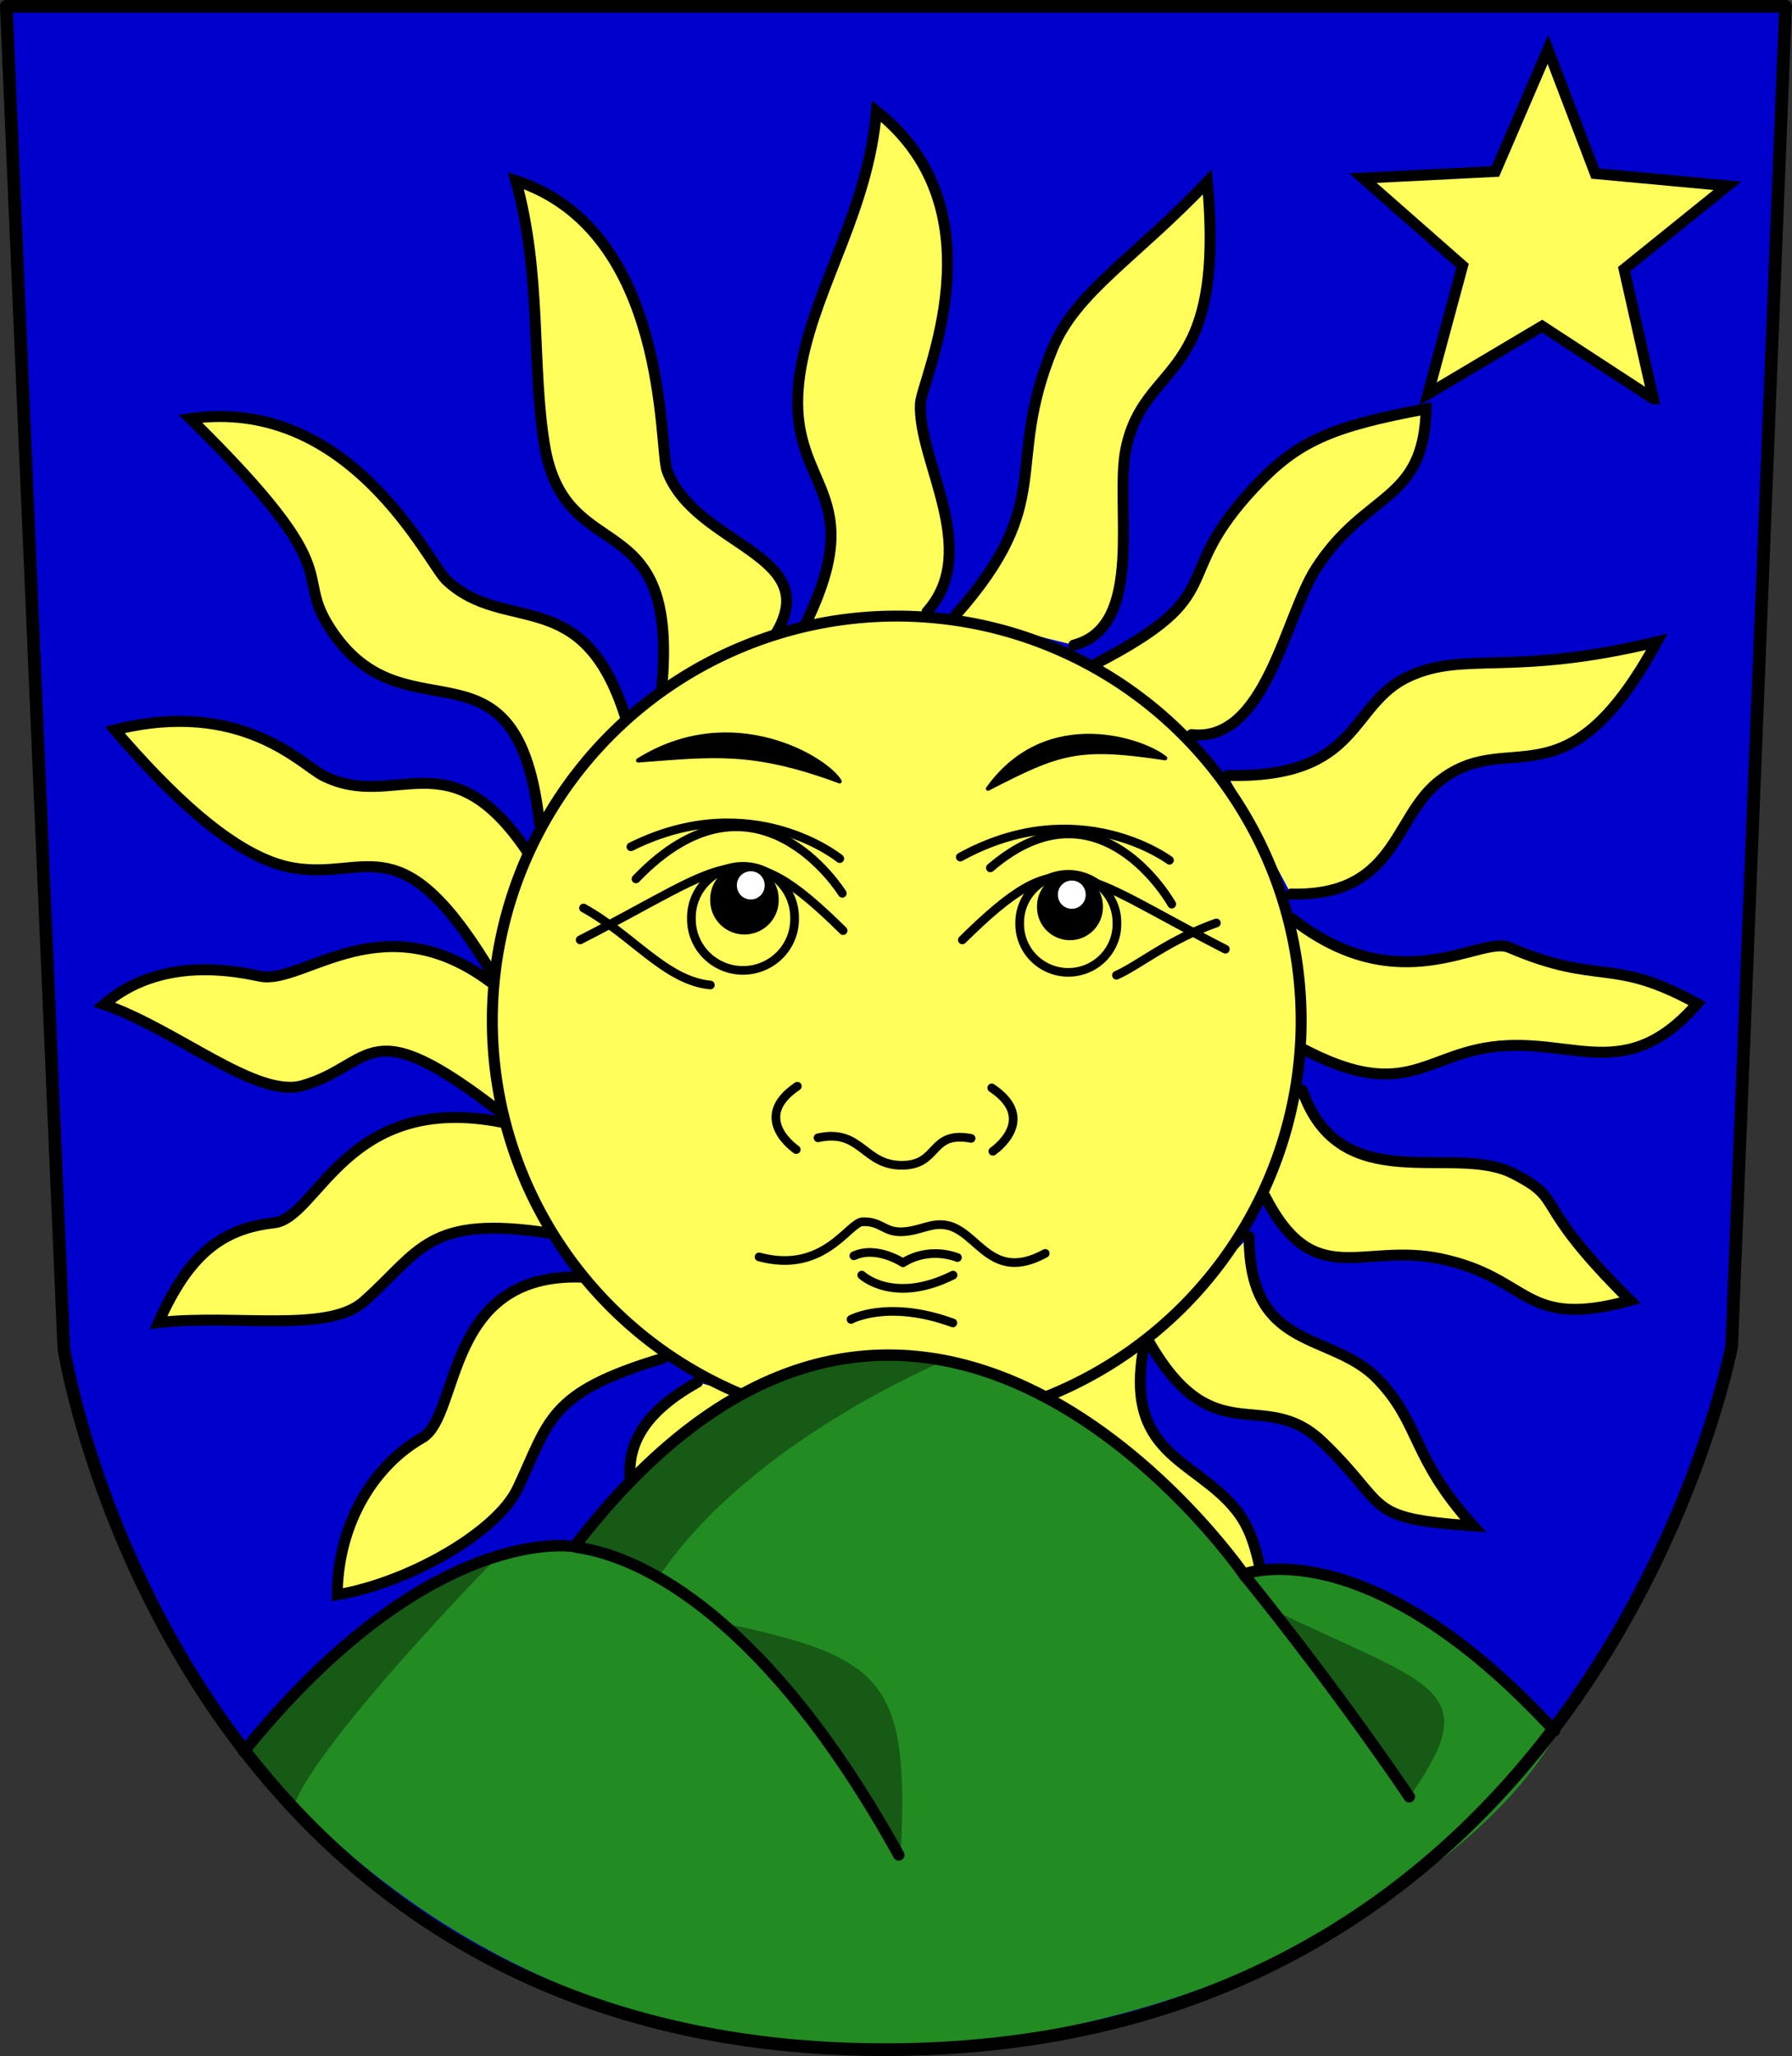 <svg xmlns="http://www.w3.org/2000/svg" version="1.0" width="674.14" height="773.172"><rect width="100%" height="100%" fill="#333333" stroke="none"/><path d="M225.454 509.942h278.893l-8.443 210.964c-.013.314-20.864 109.19-132.743 109.19-111.382 0-128.68-109.612-128.692-109.889l-9.015-210.265z" style="color:#000;fill:#0000cd;fill-opacity:1;fill-rule:evenodd;stroke:none;stroke-width:1.99;stroke-linecap:round;stroke-linejoin:round;marker:none;marker-start:none;marker-mid:none;marker-end:none;stroke-miterlimit:4;stroke-dasharray:none;stroke-dashoffset:0;stroke-opacity:1;visibility:visible;display:inline;overflow:visible" transform="matrix(2.4 0 0 2.4 -538.718 -1221.51)"/><path d="M333.775 725.537c-18.906 10.555-5.933 21.62-9.574 27.553-2.904 4.733-.654 6.788 5.486 19.199 8.867-5.082 10.526-14.208 9.75-19.587-1.685-11.697-2.004-8.904 10.704-22.857" style="opacity:1;color:#000;fill:#fffe5b;fill-opacity:1;fill-rule:evenodd;stroke:#000;stroke-width:1.719;stroke-linecap:round;stroke-linejoin:miter;marker:none;marker-start:none;marker-mid:none;marker-end:none;stroke-miterlimit:4;stroke-dasharray:none;stroke-dashoffset:0;stroke-opacity:1;visibility:visible;display:inline;overflow:visible" transform="matrix(2.4 0 0 2.4 -538.718 -1221.51)"/><path d="M369.79 604.797c8.575-9.62-1.538-23.732-1.046-32.627.208-3.762 12.988-30.093-6.902-45.803-1.255 15.268-9.307 27.032-11.712 39.529-3.822 19.86 11.503 18.405.627 40.784" style="color:#000;fill:#fffe5b;fill-opacity:1;fill-rule:evenodd;stroke:#000;stroke-width:1.719;stroke-linecap:round;stroke-linejoin:miter;marker:none;marker-start:none;marker-mid:none;marker-end:none;stroke-miterlimit:4;stroke-dasharray:none;stroke-dashoffset:0;stroke-opacity:1;visibility:visible;display:inline;overflow:visible" transform="matrix(2.4 0 0 2.4 -538.718 -1221.51)"/><path d="M392.796 610.026c11.294-2.928 6.36-22.02 8.157-30.745 2.927-14.22 15.706-9.805 12.758-41.83-11.085 11.713-20.601 17.203-24.261 26.144-7.662 18.717.836 23.634-15.268 41.83" style="color:#000;fill:#fffe5b;fill-opacity:1;fill-rule:evenodd;stroke:#000;stroke-width:1.719;stroke-linecap:round;stroke-linejoin:miter;marker:none;marker-start:none;marker-mid:none;marker-end:none;stroke-miterlimit:4;stroke-dasharray:none;stroke-dashoffset:0;stroke-opacity:1;visibility:visible;display:inline;overflow:visible" transform="matrix(2.4 0 0 2.4 -538.718 -1221.51)"/><path d="M411.242 624.06c11.593 1.319 14.673-18.48 19.48-25.981 7.833-12.224 16.924-10.212 17.293-25.058-14.967 2.774-20.173 5.113-26.796 12.146-13.866 14.722-3.305 16.504-24.865 27.712" style="color:#000;fill:#fffe5b;fill-opacity:1;fill-rule:evenodd;stroke:#000;stroke-width:1.719;stroke-linecap:round;stroke-linejoin:miter;marker:none;marker-start:none;marker-mid:none;marker-end:none;stroke-miterlimit:4;stroke-dasharray:none;stroke-dashoffset:0;stroke-opacity:1;visibility:visible;display:inline;overflow:visible" transform="matrix(2.4 0 0 2.4 -538.718 -1221.51)"/><path d="M426.838 649.042c16.288.394 16.026-11.726 22.888-17.406 11.184-9.257 19.851 4.695 34.46-22.124-22.877 5.541-30.054 1.39-38.84 5.41-9.534 4.361-7.449 16.026-28.47 15.533" style="color:#000;fill:#fffe5b;fill-opacity:1;fill-rule:evenodd;stroke:#000;stroke-width:1.719;stroke-linecap:round;stroke-linejoin:miter;marker:none;marker-start:none;marker-mid:none;marker-end:none;stroke-miterlimit:4;stroke-dasharray:none;stroke-dashoffset:0;stroke-opacity:1;visibility:visible;display:inline;overflow:visible" transform="matrix(2.4 0 0 2.4 -538.718 -1221.51)"/><path d="M428.692 673.308c14.427 7.57 18.307 2.236 26.976.184 14.128-3.343 22.827 6.522 34.84-7.283-13.553-7.47-15.236-2.694-29.478-8.805-4.545-1.95-17.125 8.766-34.079-4.546" style="color:#000;fill:#fffe5b;fill-opacity:1;fill-rule:evenodd;stroke:#000;stroke-width:1.719;stroke-linecap:round;stroke-linejoin:miter;marker:none;marker-start:none;marker-mid:none;marker-end:none;stroke-miterlimit:4;stroke-dasharray:none;stroke-dashoffset:0;stroke-opacity:1;visibility:visible;display:inline;overflow:visible" transform="matrix(2.4 0 0 2.4 -538.718 -1221.51)"/><path d="M422.756 696.414c7.738 15.084 15.178 7.125 27.66 9.797 14.197 3.038 12.656 11.138 29.564 6.505-16.068-15.92-9.758-15.546-18.373-19.92-9.348-4.746-27.01 4.146-33.016-13.03" style="color:#000;fill:#fffe5b;fill-opacity:1;fill-rule:evenodd;stroke:#000;stroke-width:1.719;stroke-linecap:round;stroke-linejoin:miter;marker:none;marker-start:none;marker-mid:none;marker-end:none;stroke-miterlimit:4;stroke-dasharray:none;stroke-dashoffset:0;stroke-opacity:1;visibility:visible;display:inline;overflow:visible" transform="matrix(2.4 0 0 2.4 -538.718 -1221.51)"/><path d="M404.452 719.007c10.279 18.047 18.054 7.034 27.274 15.86 10.727 10.27 6.183 11.971 23.673 13.173-9.71-10.707-8.268-16.011-14.958-22.981-7.26-7.565-20.173-4.157-20.18-22.354" style="color:#000;fill:#fffe5b;fill-opacity:1;fill-rule:evenodd;stroke:#000;stroke-width:1.719;stroke-linecap:round;stroke-linejoin:miter;marker:none;marker-start:none;marker-mid:none;marker-end:none;stroke-miterlimit:4;stroke-dasharray:none;stroke-dashoffset:0;stroke-opacity:1;visibility:visible;display:inline;overflow:visible" transform="matrix(2.4 0 0 2.4 -538.718 -1221.51)"/><path d="M384.078 730.29c6.392 19.761 14.572 7.841 21.804 18.36 8.413 12.237 11.357 7.958 17.151 10.602-1.472-6.185-1.91-10.039-4.74-13.623-6.5-8.227-18.07-8.592-14.374-26.41" style="color:#000;fill:#fffe5b;fill-opacity:1;fill-rule:evenodd;stroke:#000;stroke-width:1.719;stroke-linecap:round;stroke-linejoin:miter;marker:none;marker-start:none;marker-mid:none;marker-end:none;stroke-miterlimit:4;stroke-dasharray:none;stroke-dashoffset:0;stroke-opacity:1;visibility:visible;display:inline;overflow:visible" transform="matrix(2.4 0 0 2.4 -538.718 -1221.51)"/><path d="M315.63 709.057c-21.641-.699-18.952 21.754-25.016 25.2-7.016 3.986-13.16 12.72-13.296 24.576 11.315-1.917 25.06-9.84 28.288-16.668 5.055-10.692 4.71-14.995 22.792-20.401" style="color:#000;fill:#fffe5b;fill-opacity:1;fill-rule:evenodd;stroke:#000;stroke-width:1.719;stroke-linecap:round;stroke-linejoin:miter;marker:none;marker-start:none;marker-mid:none;marker-end:none;stroke-miterlimit:4;stroke-dasharray:none;stroke-dashoffset:0;stroke-opacity:1;visibility:visible;display:inline;overflow:visible" transform="matrix(2.4 0 0 2.4 -538.718 -1221.51)"/><path d="M303.198 684.808c-24.491-4.872-28.842 14.958-35.773 15.738-8.019.903-13.331 4.79-18.123 15.635 11.98-1.358 26.527 1.716 32.181-3.29 8.855-7.839 9.939-13.725 29.367-10.68" style="color:#000;fill:#fffe5b;fill-opacity:1;fill-rule:evenodd;stroke:#000;stroke-width:1.719;stroke-linecap:round;stroke-linejoin:miter;marker:none;marker-start:none;marker-mid:none;marker-end:none;stroke-miterlimit:4;stroke-dasharray:none;stroke-dashoffset:0;stroke-opacity:1;visibility:visible;display:inline;overflow:visible" transform="matrix(2.4 0 0 2.4 -538.718 -1221.51)"/><path d="M302.147 663.428c-17.376-13.664-30.054-.113-36.888-1.514-3.691-.757-15.505-3.31-24.492 4.425 11.4 3.92 23.877 14.806 31.133 12.715 11.365-3.274 9.795-12.393 31.45 4.528" style="color:#000;fill:#fffe5b;fill-opacity:1;fill-rule:evenodd;stroke:#000;stroke-width:1.719;stroke-linecap:round;stroke-linejoin:miter;marker:none;marker-start:none;marker-mid:none;marker-end:none;stroke-miterlimit:4;stroke-dasharray:none;stroke-dashoffset:0;stroke-opacity:1;visibility:visible;display:inline;overflow:visible" transform="matrix(2.4 0 0 2.4 -538.718 -1221.51)"/><path d="M307.102 642.35c-12.365-18.322-20.7-6.15-32-11.87-3.363-1.7-12.826-12.14-32.658-7.162 8.065 9.351 18.645 20.102 28.09 21.647 11.673 1.909 16.927-7.433 31.463 17.207" style="color:#000;fill:#fffe5b;fill-opacity:1;fill-rule:evenodd;stroke:#000;stroke-width:1.719;stroke-linecap:round;stroke-linejoin:miter;marker:none;marker-start:none;marker-mid:none;marker-end:none;stroke-miterlimit:4;stroke-dasharray:none;stroke-dashoffset:0;stroke-opacity:1;visibility:visible;display:inline;overflow:visible" transform="matrix(2.4 0 0 2.4 -538.718 -1221.51)"/><path d="M322.484 621.23c-6.668-21.074-18.85-12.708-28.067-21.392-2.743-2.585-15.028-28.883-40.117-25.283 26.253 25.798 15.219 23.558 22.623 33.909 11.766 16.449 28.661-1.323 32.107 29.461" style="color:#000;fill:#fffe5b;fill-opacity:1;fill-rule:evenodd;stroke:#000;stroke-width:1.719;stroke-linecap:round;stroke-linejoin:miter;marker:none;marker-start:none;marker-mid:none;marker-end:none;stroke-miterlimit:4;stroke-dasharray:none;stroke-dashoffset:0;stroke-opacity:1;visibility:visible;display:inline;overflow:visible" transform="matrix(2.4 0 0 2.4 -538.718 -1221.51)"/><path d="M345.907 608.519c8.068-12.83-12.442-13.922-16.87-25.786-1.318-3.53.382-37.612-23.713-45.474 4.103 14.76 2.43 28.862 4.496 41.42 3.282 19.955 21.345 8.267 18.322 38.607" style="color:#000;fill:#fffe5b;fill-opacity:1;fill-rule:evenodd;stroke:#000;stroke-width:1.719;stroke-linecap:round;stroke-linejoin:miter;marker:none;marker-start:none;marker-mid:none;marker-end:none;stroke-miterlimit:4;stroke-dasharray:none;stroke-dashoffset:0;stroke-opacity:1;visibility:visible;display:inline;overflow:visible" transform="matrix(2.4 0 0 2.4 -538.718 -1221.51)"/><path d="M411.058 661.794a36.882 36.882 0 1 1-73.764 0 36.882 36.882 0 1 1 73.764 0z" transform="translate(-1206.132 -2346.1) scale(4.125)" style="color:#000;fill:#fffe5b;fill-opacity:1;fill-rule:evenodd;stroke:#000;stroke-width:1;stroke-linecap:round;stroke-linejoin:miter;marker:none;marker-start:none;marker-mid:none;marker-end:none;stroke-miterlimit:4;stroke-dasharray:none;stroke-dashoffset:0;stroke-opacity:1;visibility:visible;display:inline;overflow:visible"/><g style="fill:#228b22;fill-opacity:1;stroke:none"><path d="M567.521 757.916c22.406-27.66 39.563-24.507 39.563-24.507 41.005-53.388 80.083 3.302 80.083 3.302s14.569-5.788 37.18 18.729c-16.284 29.976-102.41 66.23-156.826 2.476z" style="opacity:1;color:#000;fill:#228b22;fill-opacity:1;fill-rule:evenodd;stroke:none;stroke-width:1.367;stroke-linecap:round;stroke-linejoin:miter;marker:none;marker-start:none;marker-mid:none;marker-end:none;stroke-miterlimit:4;stroke-dasharray:none;stroke-dashoffset:0;stroke-opacity:1;visibility:visible;display:inline;overflow:visible" transform="matrix(3.144 0 0 3.144 -1691.248 -1724.297)"/><path d="M607.36 733.134s22.84 8.806 38.527 37.151" style="opacity:1;color:#000;fill:#228b22;fill-opacity:1;fill-rule:evenodd;stroke:none;stroke-width:1.719;stroke-linecap:round;stroke-linejoin:miter;marker:none;marker-start:none;marker-mid:none;marker-end:none;stroke-miterlimit:4;stroke-dasharray:none;stroke-dashoffset:0;stroke-opacity:1;visibility:visible;display:inline;overflow:visible" transform="matrix(3.144 0 0 3.144 -1691.248 -1724.297)"/><path d="M704.229 763.405s-4.954-12.659-17.062-26.694" style="opacity:1;color:#000;fill:#228b22;fill-opacity:1;fill-rule:evenodd;stroke:none;stroke-width:1.719;stroke-linecap:round;stroke-linejoin:miter;marker:none;marker-start:none;marker-mid:none;marker-end:none;stroke-miterlimit:4;stroke-dasharray:none;stroke-dashoffset:0;stroke-opacity:1;visibility:visible;display:inline;overflow:visible" transform="matrix(3.144 0 0 3.144 -1691.248 -1724.297)"/></g><path d="m448.097 587.4-13.135-8.567-13.484 8.008 4.09-15.14-11.783-10.349 15.662-.79 6.202-14.403 5.59 14.652 15.616 1.446-12.207 9.845 3.45 15.298z" transform="matrix(3.185 0 0 3.185 -805.223 -1720.931)" style="opacity:1;color:#000;fill:#fffe5b;fill-opacity:1;fill-rule:evenodd;stroke:#000;stroke-width:1.295;stroke-linecap:round;stroke-linejoin:miter;marker:none;marker-start:none;marker-mid:none;marker-end:none;stroke-miterlimit:4;stroke-dasharray:none;stroke-dashoffset:0;stroke-opacity:1;visibility:visible;display:inline;overflow:visible"/><path d="M324.493 628.102c14.819-9.283 29.618-.188 31.586 3.28-13.728-5.09-19.895-4.14-31.586-3.28z" style="color:#000;fill:#000;fill-opacity:1;fill-rule:evenodd;stroke:#000;stroke-width:.663;stroke-linecap:round;stroke-linejoin:round;marker:none;marker-start:none;marker-mid:none;marker-end:none;stroke-miterlimit:4;stroke-dasharray:none;stroke-dashoffset:0;stroke-opacity:1;visibility:visible;display:inline;overflow:visible" transform="matrix(2.4 0 0 2.4 -538.718 -1221.51)"/><path d="M379.333 632.524c9.355-13.053 24.752-7.376 27.768-4.768-13.702-2.073-16.571-.987-27.768 4.768z" style="color:#000;fill:#000;fill-opacity:1;fill-rule:evenodd;stroke:#000;stroke-width:.663;stroke-linecap:round;stroke-linejoin:round;marker:none;marker-start:none;marker-mid:none;marker-end:none;stroke-miterlimit:4;stroke-dasharray:none;stroke-dashoffset:0;stroke-opacity:1;visibility:visible;display:inline;overflow:visible" transform="matrix(2.4 0 0 2.4 -538.718 -1221.51)"/><path d="M324.15 646.67c18.821-19.617 32.341 2.254 32.341 2.254" style="color:#000;fill:none;fill-opacity:1;fill-rule:evenodd;stroke:#000;stroke-width:1.36;stroke-linecap:round;stroke-linejoin:round;marker:none;marker-start:none;marker-mid:none;marker-end:none;stroke-miterlimit:4;stroke-dasharray:none;stroke-dashoffset:0;stroke-opacity:1;visibility:visible;display:inline;overflow:visible" transform="matrix(2.4 0 0 2.4 -538.718 -1221.51)"/><path d="M323.354 641.633c18.954-9.41 32.74 1.856 32.74 1.856" style="color:#000;fill:none;fill-opacity:1;fill-rule:evenodd;stroke:#000;stroke-width:1.36;stroke-linecap:round;stroke-linejoin:round;marker:none;marker-start:none;marker-mid:none;marker-end:none;stroke-miterlimit:4;stroke-dasharray:none;stroke-dashoffset:0;stroke-opacity:1;visibility:visible;display:inline;overflow:visible" transform="matrix(2.4 0 0 2.4 -538.718 -1221.51)"/><path d="M379.703 644.935c17.066-14.68 28.431 5.685 28.431 5.685" style="color:#000;fill:none;fill-opacity:1;fill-rule:evenodd;stroke:#000;stroke-width:1.36;stroke-linecap:round;stroke-linejoin:round;marker:none;marker-start:none;marker-mid:none;marker-end:none;stroke-miterlimit:4;stroke-dasharray:none;stroke-dashoffset:0;stroke-opacity:1;visibility:visible;display:inline;overflow:visible" transform="matrix(2.4 0 0 2.4 -538.718 -1221.51)"/><path d="M374.989 643.248c18.549-10.187 32.788.5 32.788.5" style="color:#000;fill:none;fill-opacity:1;fill-rule:evenodd;stroke:#000;stroke-width:1.36;stroke-linecap:round;stroke-linejoin:round;marker:none;marker-start:none;marker-mid:none;marker-end:none;stroke-miterlimit:4;stroke-dasharray:none;stroke-dashoffset:0;stroke-opacity:1;visibility:visible;display:inline;overflow:visible" transform="matrix(2.4 0 0 2.4 -538.718 -1221.51)"/><path d="M315.4 656.222c23.86-12.195 25.185-17.232 41.224-1.458" style="color:#000;fill:none;fill-opacity:1;fill-rule:evenodd;stroke:#000;stroke-width:1.36;stroke-linecap:round;stroke-linejoin:round;marker:none;marker-start:none;marker-mid:none;marker-end:none;stroke-miterlimit:4;stroke-dasharray:none;stroke-dashoffset:0;stroke-opacity:1;visibility:visible;display:inline;overflow:visible" transform="matrix(2.4 0 0 2.4 -538.718 -1221.51)"/><path d="M315.931 651.228c7.688 4.242 12.857 11.4 19.882 12.062" style="color:#000;fill:none;fill-opacity:1;fill-rule:evenodd;stroke:#000;stroke-width:1.36;stroke-linecap:round;stroke-linejoin:round;marker:none;marker-start:none;marker-mid:none;marker-end:none;stroke-miterlimit:4;stroke-dasharray:none;stroke-dashoffset:0;stroke-opacity:1;visibility:visible;display:inline;overflow:visible" transform="matrix(2.4 0 0 2.4 -538.718 -1221.51)"/><path d="M356.005 650.508a3.796 3.796 0 1 1-7.591 0 3.796 3.796 0 1 1 7.591 0z" transform="matrix(3.185 0 0 3.185 -841.733 -1733.553)" style="color:#000;fill:#000;fill-opacity:1;fill-rule:evenodd;stroke:#000;stroke-width:.5;stroke-linecap:round;stroke-linejoin:round;marker:none;marker-start:none;marker-mid:none;marker-end:none;stroke-miterlimit:4;stroke-dasharray:none;stroke-dashoffset:0;stroke-opacity:1;visibility:visible;display:inline;overflow:visible"/><path d="M356.005 650.508a3.796 3.796 0 1 1-7.591 0 3.796 3.796 0 1 1 7.591 0z" transform="matrix(5.112 0 0 5.071 -1520.984 -2953.398)" style="opacity:1;color:#000;fill:none;fill-opacity:1;fill-rule:evenodd;stroke:#000;stroke-width:.641;stroke-linecap:round;stroke-linejoin:round;marker:none;marker-start:none;marker-mid:none;marker-end:none;stroke-miterlimit:4;stroke-dasharray:none;stroke-dashoffset:0;stroke-opacity:1;visibility:visible;display:inline;overflow:visible"/><path d="M416.536 657.68c-23.86-12.195-25.185-17.232-41.223-1.458" style="color:#000;fill:none;fill-opacity:1;fill-rule:evenodd;stroke:#000;stroke-width:1.36;stroke-linecap:round;stroke-linejoin:round;marker:none;marker-start:none;marker-mid:none;marker-end:none;stroke-miterlimit:4;stroke-dasharray:none;stroke-dashoffset:0;stroke-opacity:1;visibility:visible;display:inline;overflow:visible" transform="matrix(2.4 0 0 2.4 -538.718 -1221.51)"/><path d="M415.127 653.565c-7.512 2.66-12.155 6.654-15.664 8.195" style="color:#000;fill:none;fill-opacity:1;fill-rule:evenodd;stroke:#000;stroke-width:1.36;stroke-linecap:round;stroke-linejoin:round;marker:none;marker-start:none;marker-mid:none;marker-end:none;stroke-miterlimit:4;stroke-dasharray:none;stroke-dashoffset:0;stroke-opacity:1;visibility:visible;display:inline;overflow:visible" transform="matrix(2.4 0 0 2.4 -538.718 -1221.51)"/><path d="M356.005 650.508a3.796 3.796 0 1 1-7.591 0 3.796 3.796 0 1 1 7.591 0z" transform="matrix(-3.062 0 0 3.062 1480.977 -1650.9)" style="color:#000;fill:#000;fill-opacity:1;fill-rule:evenodd;stroke:#000;stroke-width:.5;stroke-linecap:round;stroke-linejoin:round;marker:none;marker-start:none;marker-mid:none;marker-end:none;stroke-miterlimit:4;stroke-dasharray:none;stroke-dashoffset:0;stroke-opacity:1;visibility:visible;display:inline;overflow:visible"/><path d="M356.005 650.508a3.796 3.796 0 1 1-7.591 0 3.796 3.796 0 1 1 7.591 0z" transform="matrix(-4.818 0 0 4.778 2098.84 -2760.925)" style="opacity:1;color:#000;fill:none;fill-opacity:1;fill-rule:evenodd;stroke:#000;stroke-width:.68;stroke-linecap:round;stroke-linejoin:round;marker:none;marker-start:none;marker-mid:none;marker-end:none;stroke-miterlimit:4;stroke-dasharray:none;stroke-dashoffset:0;stroke-opacity:1;visibility:visible;display:inline;overflow:visible"/><path d="M349.45 679.146c-7.469 5.009-.175 9.93-.175 9.93" style="opacity:1;color:#000;fill:none;fill-opacity:1;fill-rule:evenodd;stroke:#000;stroke-width:1.36;stroke-linecap:round;stroke-linejoin:round;marker:none;marker-start:none;marker-mid:none;marker-end:none;stroke-miterlimit:4;stroke-dasharray:none;stroke-dashoffset:0;stroke-opacity:1;visibility:visible;display:inline;overflow:visible" transform="matrix(2.4 0 0 2.4 -538.718 -1221.51)"/><path d="M379.92 679.41c7.47 5.008.175 9.93.175 9.93" style="opacity:1;color:#000;fill:none;fill-opacity:1;fill-rule:evenodd;stroke:#000;stroke-width:1.36;stroke-linecap:round;stroke-linejoin:round;marker:none;marker-start:none;marker-mid:none;marker-end:none;stroke-miterlimit:4;stroke-dasharray:none;stroke-dashoffset:0;stroke-opacity:1;visibility:visible;display:inline;overflow:visible" transform="matrix(2.4 0 0 2.4 -538.718 -1221.51)"/><path d="M352.69 687.23c6.766-1.493 7.096 4.285 13.094 4.307 5.998.022 4.306-5.449 10.897-4.218" style="opacity:1;color:#000;fill:none;fill-opacity:1;fill-rule:evenodd;stroke:#000;stroke-width:1.36;stroke-linecap:round;stroke-linejoin:round;marker:none;marker-start:none;marker-mid:none;marker-end:none;stroke-miterlimit:4;stroke-dasharray:none;stroke-dashoffset:0;stroke-opacity:1;visibility:visible;display:inline;overflow:visible" transform="matrix(2.4 0 0 2.4 -538.718 -1221.51)"/><path d="M343.446 705.89c10.182 2.751 14.032-5.433 16.236-5.505 2.942-.096 3.363 1.679 6.197 1.567 2.834-.111 4.53-1.513 7.013-1.016 4.904.982 6.88 9.081 15.41 4.403" style="opacity:1;color:#000;fill:none;fill-opacity:1;fill-rule:evenodd;stroke:#000;stroke-width:1.36;stroke-linecap:round;stroke-linejoin:round;marker:none;marker-start:none;marker-mid:none;marker-end:none;stroke-miterlimit:4;stroke-dasharray:none;stroke-dashoffset:0;stroke-opacity:1;visibility:visible;display:inline;overflow:visible" transform="matrix(2.4 0 0 2.4 -538.718 -1221.51)"/><path d="M358.306 705.715c3.578-1.651 7.706 1.1 7.706 1.1s3.577-2.614 8.531-.825" style="opacity:1;color:#000;fill:none;fill-opacity:1;fill-rule:evenodd;stroke:#000;stroke-width:1.36;stroke-linecap:round;stroke-linejoin:round;marker:none;marker-start:none;marker-mid:none;marker-end:none;stroke-miterlimit:4;stroke-dasharray:none;stroke-dashoffset:0;stroke-opacity:1;visibility:visible;display:inline;overflow:visible" transform="matrix(2.4 0 0 2.4 -538.718 -1221.51)"/><path d="M359.545 708.742s4.953 4.678 14.31 0" style="opacity:1;color:#000;fill:none;fill-opacity:1;fill-rule:evenodd;stroke:#000;stroke-width:1.36;stroke-linecap:round;stroke-linejoin:round;marker:none;marker-start:none;marker-mid:none;marker-end:none;stroke-miterlimit:4;stroke-dasharray:none;stroke-dashoffset:0;stroke-opacity:1;visibility:visible;display:inline;overflow:visible" transform="matrix(2.4 0 0 2.4 -538.718 -1221.51)"/><path d="M357.863 715.684s5.78-3.165 15.962.55" style="opacity:1;color:#000;fill:none;fill-opacity:1;fill-rule:evenodd;stroke:#000;stroke-width:1.36;stroke-linecap:round;stroke-linejoin:round;marker:none;marker-start:none;marker-mid:none;marker-end:none;stroke-miterlimit:4;stroke-dasharray:none;stroke-dashoffset:0;stroke-opacity:1;visibility:visible;display:inline;overflow:visible" transform="matrix(2.4 0 0 2.4 -538.718 -1221.51)"/><path d="M270.604 791.61c4.378-10.702 31.244-38.096 31.244-38.096s-15.746.281-38.366 29.612l7.122 8.484z" style="color:#000;fill:#000;fill-opacity:.353;fill-rule:evenodd;stroke:none;stroke-width:.663;stroke-linecap:round;stroke-linejoin:round;marker:none;marker-start:none;marker-mid:none;marker-end:none;stroke-miterlimit:4;stroke-dasharray:none;stroke-dashoffset:0;stroke-opacity:1;visibility:visible;display:inline;overflow:visible" transform="matrix(2.4 0 0 2.4 -538.718 -1221.51)"/><path d="M338.798 763.472c24.253 5.195 28.25 9.09 26.845 36.043 0 0-12.331-23.139-26.845-36.043z" style="opacity:1;color:#000;fill:#000;fill-opacity:.353;fill-rule:evenodd;stroke:none;stroke-width:.663;stroke-linecap:round;stroke-linejoin:round;marker:none;marker-start:none;marker-mid:none;marker-end:none;stroke-miterlimit:4;stroke-dasharray:none;stroke-dashoffset:0;stroke-opacity:1;visibility:visible;display:inline;overflow:visible" transform="matrix(2.4 0 0 2.4 -538.718 -1221.51)"/><path d="M327.961 755.678c14.417-21.128 44.407-33.437 44.407-33.437s-24.878-9.782-57.192 28.498l12.785 4.939z" style="opacity:1;color:#000;fill:#000;fill-opacity:.353;fill-rule:evenodd;stroke:none;stroke-width:.663;stroke-linecap:round;stroke-linejoin:round;marker:none;marker-start:none;marker-mid:none;marker-end:none;stroke-miterlimit:4;stroke-dasharray:none;stroke-dashoffset:0;stroke-opacity:1;visibility:visible;display:inline;overflow:visible" transform="matrix(2.4 0 0 2.4 -538.718 -1221.51)"/><path d="M422.568 760.498c25.993 12.651 34.961 12.57 23.117 29.58 0 0-8.7-14.417-23.117-29.58z" style="opacity:1;color:#000;fill:#000;fill-opacity:.353;fill-rule:evenodd;stroke:none;stroke-width:.663;stroke-linecap:round;stroke-linejoin:round;marker:none;marker-start:none;marker-mid:none;marker-end:none;stroke-miterlimit:4;stroke-dasharray:none;stroke-dashoffset:0;stroke-opacity:1;visibility:visible;display:inline;overflow:visible" transform="matrix(2.4 0 0 2.4 -538.718 -1221.51)"/><g style="fill:none;fill-opacity:1"><path d="M567.521 757.916c22.406-27.66 39.563-24.507 39.563-24.507 41.005-53.388 80.083 3.302 80.083 3.302s14.569-5.788 37.18 18.729" style="opacity:1;color:#000;fill:none;fill-opacity:1;fill-rule:evenodd;stroke:#000;stroke-width:1.367;stroke-linecap:round;stroke-linejoin:miter;marker:none;marker-start:none;marker-mid:none;marker-end:none;stroke-miterlimit:4;stroke-dasharray:none;stroke-dashoffset:0;stroke-opacity:1;visibility:visible;display:inline;overflow:visible" transform="matrix(3.144 0 0 3.144 -1692.57 -1724.28)"/><path d="M607.434 733.505c7.8 1.114 22.767 8.435 38.453 36.78" style="opacity:1;color:#000;fill:none;fill-opacity:1;fill-rule:evenodd;stroke:#000;stroke-width:1.367;stroke-linecap:round;stroke-linejoin:miter;marker:none;marker-start:none;marker-mid:none;marker-end:none;stroke-miterlimit:4;stroke-dasharray:none;stroke-dashoffset:0;stroke-opacity:1;visibility:visible;display:inline;overflow:visible" transform="matrix(3.144 0 0 3.144 -1692.57 -1724.28)"/><path d="M706.977 763.331s-8.147-12.213-19.81-26.62" style="opacity:1;color:#000;fill:none;fill-opacity:1;fill-rule:evenodd;stroke:#000;stroke-width:1.367;stroke-linecap:round;stroke-linejoin:miter;marker:none;marker-start:none;marker-mid:none;marker-end:none;stroke-miterlimit:4;stroke-dasharray:none;stroke-dashoffset:0;stroke-opacity:1;visibility:visible;display:inline;overflow:visible" transform="matrix(3.144 0 0 3.144 -1692.57 -1724.28)"/></g><path d="M225.454 509.942h278.893l-8.443 209.863c-.013.314-20.864 110.292-132.743 110.292-111.382 0-128.68-109.613-128.692-109.89l-9.015-210.265z" style="color:#000;fill:none;fill-opacity:1;fill-rule:evenodd;stroke:#000;stroke-width:1.99;stroke-linecap:round;stroke-linejoin:round;marker:none;marker-start:none;marker-mid:none;marker-end:none;stroke-miterlimit:4;stroke-dasharray:none;stroke-dashoffset:0;stroke-opacity:1;visibility:visible;display:inline;overflow:visible" transform="matrix(2.4 0 0 2.4 -538.718 -1221.51)"/><path d="M356.005 650.508a3.796 3.796 0 1 1-7.591 0 3.796 3.796 0 1 1 7.591 0z" transform="translate(-202.207 -562.182) scale(1.376)" style="color:#000;fill:#fff;fill-opacity:1;fill-rule:evenodd;stroke:none;stroke-width:.5;stroke-linecap:round;stroke-linejoin:round;marker:none;marker-start:none;marker-mid:none;marker-end:none;stroke-miterlimit:4;stroke-dasharray:none;stroke-dashoffset:0;stroke-opacity:1;visibility:visible;display:inline;overflow:visible"/><path d="M356.005 650.508a3.796 3.796 0 1 1-7.591 0 3.796 3.796 0 1 1 7.591 0z" transform="matrix(-1.376 0 0 1.376 887.841 -558.683)" style="color:#000;fill:#fff;fill-opacity:1;fill-rule:evenodd;stroke:none;stroke-width:.5;stroke-linecap:round;stroke-linejoin:round;marker:none;marker-start:none;marker-mid:none;marker-end:none;stroke-miterlimit:4;stroke-dasharray:none;stroke-dashoffset:0;stroke-opacity:1;visibility:visible;display:inline;overflow:visible"/></svg>